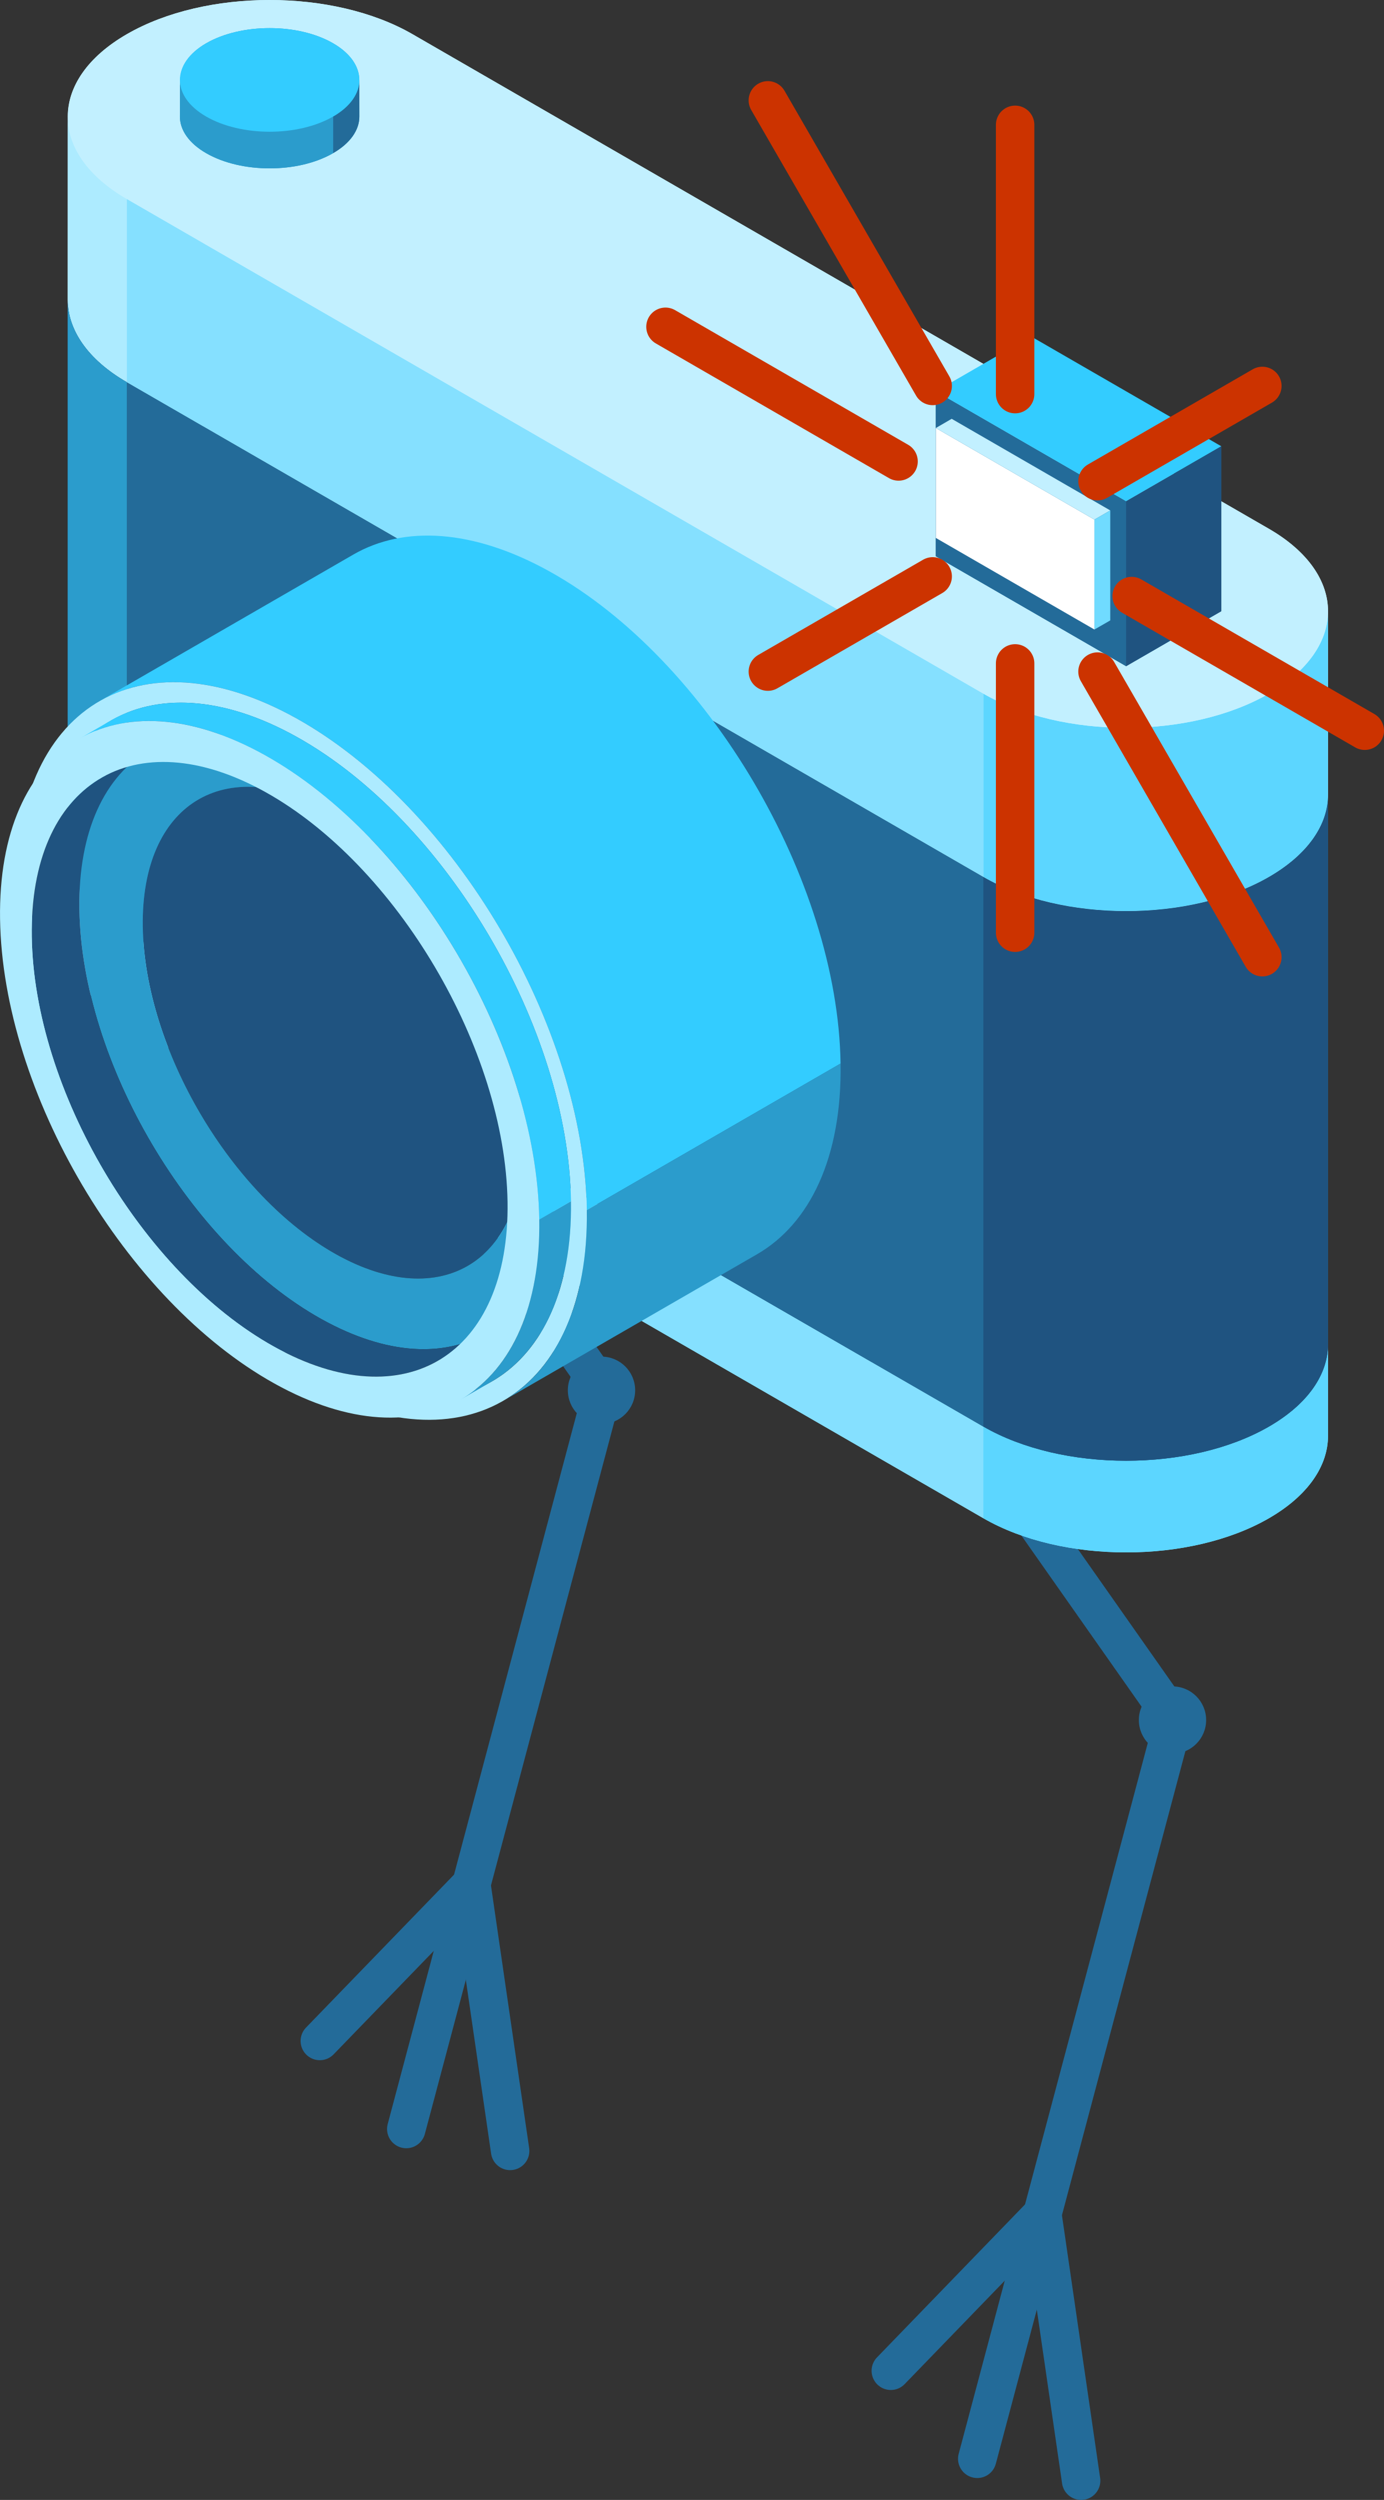 <?xml version="1.0" encoding="utf-8"?>
<!-- Generator: Adobe Illustrator 16.0.4, SVG Export Plug-In . SVG Version: 6.00 Build 0)  -->
<!DOCTYPE svg PUBLIC "-//W3C//DTD SVG 1.1//EN" "http://www.w3.org/Graphics/SVG/1.1/DTD/svg11.dtd">
<svg version="1.1" id="Layer_1" xmlns="http://www.w3.org/2000/svg" xmlns:xlink="http://www.w3.org/1999/xlink" x="0px" y="0px"
	 width="72px" height="130px" viewBox="0 0 72 130" enable-background="new 0 0 72 130" xml:space="preserve">
<rect x="0" y="0" width="72" height="130" fill="#333333" stroke="none"/>
<path fill="#C2F0FF" d="M3.532,6.063L3.524,15.59c0,1.553,1.026,3.105,3.078,4.287l3.976,2.295l40.581,23.429
	c4.102,2.367,10.752,2.367,14.854,0c2.052-1.186,3.075-2.736,3.075-4.289v-9.525c0.001-1.552-1.023-3.104-3.075-4.289L21.455,1.775
	c-4.103-2.367-10.752-2.367-14.853,0C4.55,2.959,3.529,4.511,3.532,6.063z"/>
<path fill="#ADEBFF" d="M3.524,15.59V6.062c0,1.551,1.026,3.102,3.078,4.287l3.976,2.295v9.613l-3.976-2.381
	C4.55,18.695,3.524,17.143,3.524,15.59z"/>
<rect fill="none" width="72" height="130"/>
<line fill="none" stroke="#236B99" stroke-width="2" stroke-linecap="round" stroke-linejoin="round" stroke-miterlimit="10" x1="21.136" y1="110.711" x2="31.369" y2="72.258"/>
<line fill="none" stroke="#236B99" stroke-width="2" stroke-linecap="round" stroke-linejoin="round" stroke-miterlimit="10" x1="31.198" y1="72.014" x2="21.468" y2="58.17"/>
<polyline fill="none" stroke="#236B99" stroke-width="2" stroke-linecap="round" stroke-linejoin="round" stroke-miterlimit="10" points="
	16.638,106.133 24.523,97.99 26.539,111.85 "/>
<circle fill="#236B99" cx="31.292" cy="72.297" r="1.751"/>
<g>
	<path fill="#2B9CCC" d="M27.289,53.385c-0.006,0.141-0.003,0.328-0.017,0.469c-0.034,0.273-0.076,0.643-0.146,0.912
		c-0.098,0.359-0.245,0.906-0.629,1.559c-0.794,1.355-1.853,1.959-2.202,2.158c0.749-0.416,1.212-1.344,1.212-2.674
		C26.692,55.148,27.289,54.268,27.289,53.385z"/>
	<path fill="#C2F0FF" d="M25.506,55.809c-2.316,1.293-6.01,1.256-8.25-0.082c-2.238-1.34-2.173-3.471,0.145-4.764
		c2.318-1.293,6.012-1.256,8.25,0.082C27.889,52.385,27.827,54.516,25.506,55.809z"/>
	<path fill="#5CD6FF" d="M18.459,58.393c-0.591-0.363-0.936-0.682-1.088-0.838c-0.279-0.285-0.628-0.643-1.006-1.309
		c-0.724-1.275-0.741-2.467-0.746-2.861c0,0.844,0.545,1.688,1.637,2.342c2.24,1.338,5.934,1.375,8.25,0.082
		c0,1.33-0.463,2.258-1.212,2.674c-0.184,0.096-0.431,0.221-0.622,0.301c-0.371,0.15-0.662,0.229-0.665,0.229
		c-0.304,0.076-0.868,0.221-1.612,0.209C19.975,59.199,18.948,58.693,18.459,58.393z"/>
</g>
<line fill="none" stroke="#236B99" stroke-width="2" stroke-linecap="round" stroke-linejoin="round" stroke-miterlimit="10" x1="50.84" y1="127.861" x2="61.073" y2="89.408"/>
<line fill="none" stroke="#236B99" stroke-width="2" stroke-linecap="round" stroke-linejoin="round" stroke-miterlimit="10" x1="60.901" y1="89.162" x2="51.172" y2="75.318"/>
<polyline fill="none" stroke="#236B99" stroke-width="2" stroke-linecap="round" stroke-linejoin="round" stroke-miterlimit="10" points="
	46.343,123.283 54.227,115.139 56.243,129 "/>
<circle fill="#236B99" cx="60.997" cy="89.445" r="1.75"/>
<g>
	<path fill="#2B9CCC" d="M56.99,70.533c-0.006,0.141-0.002,0.326-0.019,0.467c-0.033,0.273-0.072,0.645-0.145,0.912
		c-0.098,0.359-0.245,0.906-0.628,1.562c-0.795,1.352-1.854,1.955-2.202,2.154c0.748-0.416,1.213-1.342,1.213-2.674
		C56.395,72.295,56.99,71.414,56.99,70.533z"/>
	<path fill="#C2F0FF" d="M55.21,72.955c-2.319,1.293-6.013,1.256-8.251-0.082s-2.175-3.471,0.145-4.764
		c2.316-1.291,6.011-1.254,8.249,0.084S57.526,71.664,55.21,72.955z"/>
	<path fill="#5CD6FF" d="M48.163,75.541c-0.594-0.365-0.938-0.68-1.091-0.838c-0.279-0.287-0.627-0.645-1.005-1.311
		c-0.724-1.275-0.741-2.467-0.747-2.859c0,0.844,0.545,1.688,1.639,2.34c2.238,1.338,5.932,1.375,8.251,0.082
		c0,1.332-0.465,2.258-1.213,2.674c-0.184,0.096-0.43,0.221-0.622,0.301c-0.373,0.152-0.663,0.229-0.666,0.229
		c-0.303,0.078-0.868,0.223-1.612,0.209C49.678,76.346,48.649,75.84,48.163,75.541z"/>
</g>
<path fill="#ADEBFF" d="M3.524,48.941v-4.766c0,1.553,1.026,3.104,3.078,4.287v4.766C4.55,52.043,3.524,50.49,3.524,48.941z"/>
<path fill="#85E0FF" d="M66.012,74.186c-4.102,2.367-10.752,2.367-14.854,0L6.602,48.463v4.766l44.557,25.723
	c4.102,2.367,10.752,2.367,14.854,0c2.052-1.184,3.075-2.736,3.075-4.289v-4.764C69.087,71.451,68.063,73.002,66.012,74.186z"/>
<polygon fill="#85E0FF" points="51.158,74.186 51.158,78.951 6.602,53.229 6.602,48.463 "/>
<path fill="#5CD6FF" d="M69.087,69.898v4.764c0,1.553-1.023,3.105-3.075,4.289c-4.102,2.367-10.752,2.367-14.854,0v-4.766
	c4.102,2.367,10.752,2.367,14.854,0C68.063,73.002,69.087,71.451,69.087,69.898z"/>
<path fill="#236B99" d="M66.012,45.602c-4.102,2.367-10.752,2.367-14.854,0L6.602,19.877c-2.051-1.182-3.078-2.734-3.078-4.287
	v28.586c0,1.553,1.027,3.104,3.078,4.287l44.557,25.723c4.102,2.367,10.752,2.367,14.854,0c2.052-1.184,3.075-2.734,3.075-4.287
	V41.312C69.087,42.865,68.063,44.416,66.012,45.602z"/>
<path fill="#2B9CCC" d="M3.524,44.176V15.59c0,1.553,1.026,3.105,3.078,4.287v28.586C4.55,47.279,3.524,45.729,3.524,44.176z"/>
<polygon fill="#236B99" points="51.158,45.602 51.158,74.186 6.602,48.463 6.602,19.877 "/>
<path fill="#1F5380" d="M69.087,41.312v28.586c0,1.553-1.023,3.104-3.075,4.287c-4.102,2.367-10.752,2.367-14.854,0V45.602
	c4.102,2.367,10.752,2.367,14.854,0C68.063,44.416,69.087,42.865,69.087,41.312z"/>
<polygon fill="#85E0FF" points="51.158,36.07 51.158,45.602 6.602,19.877 6.602,10.35 "/>
<path fill="#5CD6FF" d="M69.087,31.783v9.529c0,1.553-1.023,3.104-3.075,4.289c-4.102,2.367-10.752,2.367-14.854,0V36.07
	c4.102,2.369,10.752,2.369,14.854,0C68.063,34.889,69.087,33.336,69.087,31.783z"/>
<path fill="#C2F0FF" d="M66.012,27.498c4.101,2.367,4.101,6.205,0,8.572c-4.102,2.369-10.752,2.369-14.854,0L6.602,10.35
	c-4.104-2.367-4.104-6.207,0-8.574c4.101-2.367,10.75-2.367,14.853,0L66.012,27.498z"/>
<path fill="#2B9CCC" d="M18.687,4.154c-0.001-0.689-0.449-1.378-1.36-1.904c-1.82-1.051-4.775-1.051-6.6,0
	c-0.91,0.526-1.348,1.216-1.349,1.904L9.359,6.062c0,0.689,0.455,1.379,1.367,1.904c1.824,1.053,4.779,1.053,6.6,0
	c0.912-0.525,1.369-1.215,1.369-1.904L18.687,4.154z"/>
<g>
	<path fill="#236B99" d="M18.695,4.154v1.908c0,0.689-0.456,1.379-1.368,1.904V6.062C18.239,5.535,18.695,4.844,18.695,4.154z"/>
	<path fill="#2B9CCC" d="M9.36,6.062V4.154c0,0.689,0.455,1.381,1.367,1.908c1.824,1.051,4.778,1.051,6.6,0v1.904
		c-1.821,1.053-4.775,1.053-6.6,0C9.815,7.441,9.36,6.752,9.36,6.062z"/>
	<path fill="#33CCFF" d="M17.327,6.062c-1.821,1.051-4.775,1.051-6.6,0c-1.823-1.053-1.823-2.758,0-3.812
		c1.824-1.051,4.778-1.051,6.6,0C19.151,3.305,19.151,5.01,17.327,6.062z"/>
</g>
<g>
	<path fill="#1F5380" d="M27.228,59.215c0.097,6.369-4.259,9.064-9.728,6.018c-5.468-3.047-9.979-10.678-10.072-17.047
		c-0.096-6.371,4.259-9.064,9.728-6.018C22.624,45.213,27.133,52.846,27.228,59.215z"/>
	<path fill="#2B9CCC" d="M27.228,59.215l1.65,1.855c0.12,7.963-5.324,11.33-12.159,7.523C9.883,64.785,4.247,55.242,4.128,47.281
		c-0.12-7.961,5.323-11.328,12.157-7.52c6.835,3.807,12.475,13.348,12.593,21.309L27.228,59.215
		c-0.095-6.369-4.604-14.002-10.072-17.047c-5.469-3.047-9.823-0.354-9.728,6.018c0.094,6.369,4.604,14,10.072,17.047
		C22.969,68.279,27.325,65.584,27.228,59.215z"/>
	<path fill="#33CCFF" d="M5.178,36.461c4.4-2.541,8.801-5.082,13.203-7.623c2.625-1.516,6.234-1.338,10.24,0.895
		c8.2,4.57,14.965,16.021,15.108,25.572l-13.202,7.623c-0.143-9.553-6.906-21.004-15.109-25.574
		C11.413,35.121,7.803,34.943,5.178,36.461z"/>
	<path fill="#ADEBFF" d="M15.418,37.354c-8.201-4.568-14.734-0.527-14.59,9.025c0.143,9.553,6.906,21.002,15.109,25.572
		c8.201,4.57,14.733,0.529,14.59-9.023C30.385,53.375,23.622,41.924,15.418,37.354z M15.922,70.988
		C8.178,66.676,1.788,55.863,1.653,46.84S7.686,34,15.433,38.316c7.745,4.314,14.135,15.127,14.271,24.15
		C29.838,71.49,23.668,75.305,15.922,70.988z"/>
	<path fill="#1F5380" d="M25.252,69.336c-0.824,0.477-1.649,0.953-2.475,1.43c-2.188,1.264-5.195,1.115-8.535-0.746
		C7.409,66.213,1.771,56.674,1.653,48.711c-0.062-4.072,1.332-6.943,3.623-8.264l0,0c0.826-0.479,1.65-0.953,2.477-1.432
		c-2.292,1.324-3.686,4.195-3.624,8.266c0.118,7.961,5.755,17.504,12.591,21.312C20.059,70.451,23.065,70.6,25.252,69.336z"/>
	<path fill="#2B9CCC" d="M39.38,65.225c-3.299,1.904-6.601,3.811-9.901,5.715c-1.1,0.635-2.201,1.271-3.301,1.906
		c2.75-1.588,4.424-5.033,4.35-9.918l13.202-7.623C43.803,60.191,42.131,63.637,39.38,65.225z"/>
	<path fill="#2B9CCC" d="M25.594,71.834c-0.549,0.318-1.1,0.637-1.649,0.953c2.597-1.5,4.177-4.752,4.108-9.367l1.65-0.953
		C29.772,67.082,28.192,70.334,25.594,71.834z"/>
	<path fill="#33CCFF" d="M4.11,38.424c0.026-0.014,0.059-0.033,0.084-0.047c0.521-0.301,1.045-0.604,1.568-0.906
		c2.479-1.43,5.887-1.264,9.671,0.846c7.745,4.314,14.135,15.127,14.271,24.15l-1.65,0.953c-0.135-9.023-6.524-19.836-14.271-24.152
		C9.999,37.158,6.59,36.992,4.11,38.424z"/>
	<path fill="#ADEBFF" d="M13.783,39.268c-7.747-4.314-13.915-0.498-13.78,8.523c0.135,9.025,6.523,19.838,14.27,24.152
		s13.917,0.5,13.781-8.523C27.918,54.396,21.529,43.584,13.783,39.268z M14.243,70.02C7.409,66.213,1.771,56.674,1.653,48.711
		c-0.119-7.961,5.324-11.328,12.158-7.521c6.835,3.809,12.473,13.35,12.593,21.312C26.522,70.461,21.079,73.828,14.243,70.02z"/>
</g>
<polygon fill="#236B99" points="58.584,26.064 48.684,20.35 48.684,28.926 58.584,34.643 63.536,31.783 63.536,23.207 "/>
<polygon fill="#236B99" points="58.584,34.643 48.684,28.926 48.684,20.35 58.584,26.064 "/>
<polygon fill="#33CCFF" points="48.684,20.35 53.634,17.492 63.536,23.207 58.584,26.064 "/>
<polygon fill="#1F5380" points="58.584,26.064 63.536,23.207 63.536,31.783 58.584,34.643 "/>
<polygon fill="#FFFFFF" points="56.935,32.736 48.684,27.973 48.684,22.258 56.935,27.021 "/>
<polygon fill="#C2F0FF" points="48.684,22.258 49.509,21.779 57.759,26.543 56.935,27.021 "/>
<polygon fill="#70DBFF" points="56.935,27.021 57.759,26.543 57.759,32.262 56.935,32.736 "/>
<g>
	
		<line fill="none" stroke="#CC3300" stroke-width="2" stroke-linecap="round" stroke-linejoin="round" stroke-miterlimit="10" x1="58.873" y1="30.996" x2="71" y2="37.998"/>
	
		<line fill="none" stroke="#CC3300" stroke-width="2" stroke-linecap="round" stroke-linejoin="round" stroke-miterlimit="10" x1="57.096" y1="25.021" x2="65.671" y2="20.07"/>
	
		<line fill="none" stroke="#CC3300" stroke-width="2" stroke-linecap="round" stroke-linejoin="round" stroke-miterlimit="10" x1="52.81" y1="20.494" x2="52.81" y2="6.492"/>
	
		<line fill="none" stroke="#CC3300" stroke-width="2" stroke-linecap="round" stroke-linejoin="round" stroke-miterlimit="10" x1="48.521" y1="20.07" x2="39.946" y2="5.219"/>
	
		<line fill="none" stroke="#CC3300" stroke-width="2" stroke-linecap="round" stroke-linejoin="round" stroke-miterlimit="10" x1="46.746" y1="23.996" x2="34.62" y2="16.994"/>
	
		<line fill="none" stroke="#CC3300" stroke-width="2" stroke-linecap="round" stroke-linejoin="round" stroke-miterlimit="10" x1="48.521" y1="29.973" x2="39.946" y2="34.924"/>
	
		<line fill="none" stroke="#CC3300" stroke-width="2" stroke-linecap="round" stroke-linejoin="round" stroke-miterlimit="10" x1="52.81" y1="34.498" x2="52.81" y2="48.502"/>
	
		<line fill="none" stroke="#CC3300" stroke-width="2" stroke-linecap="round" stroke-linejoin="round" stroke-miterlimit="10" x1="57.096" y1="34.924" x2="65.671" y2="49.775"/>
</g>
</svg>
